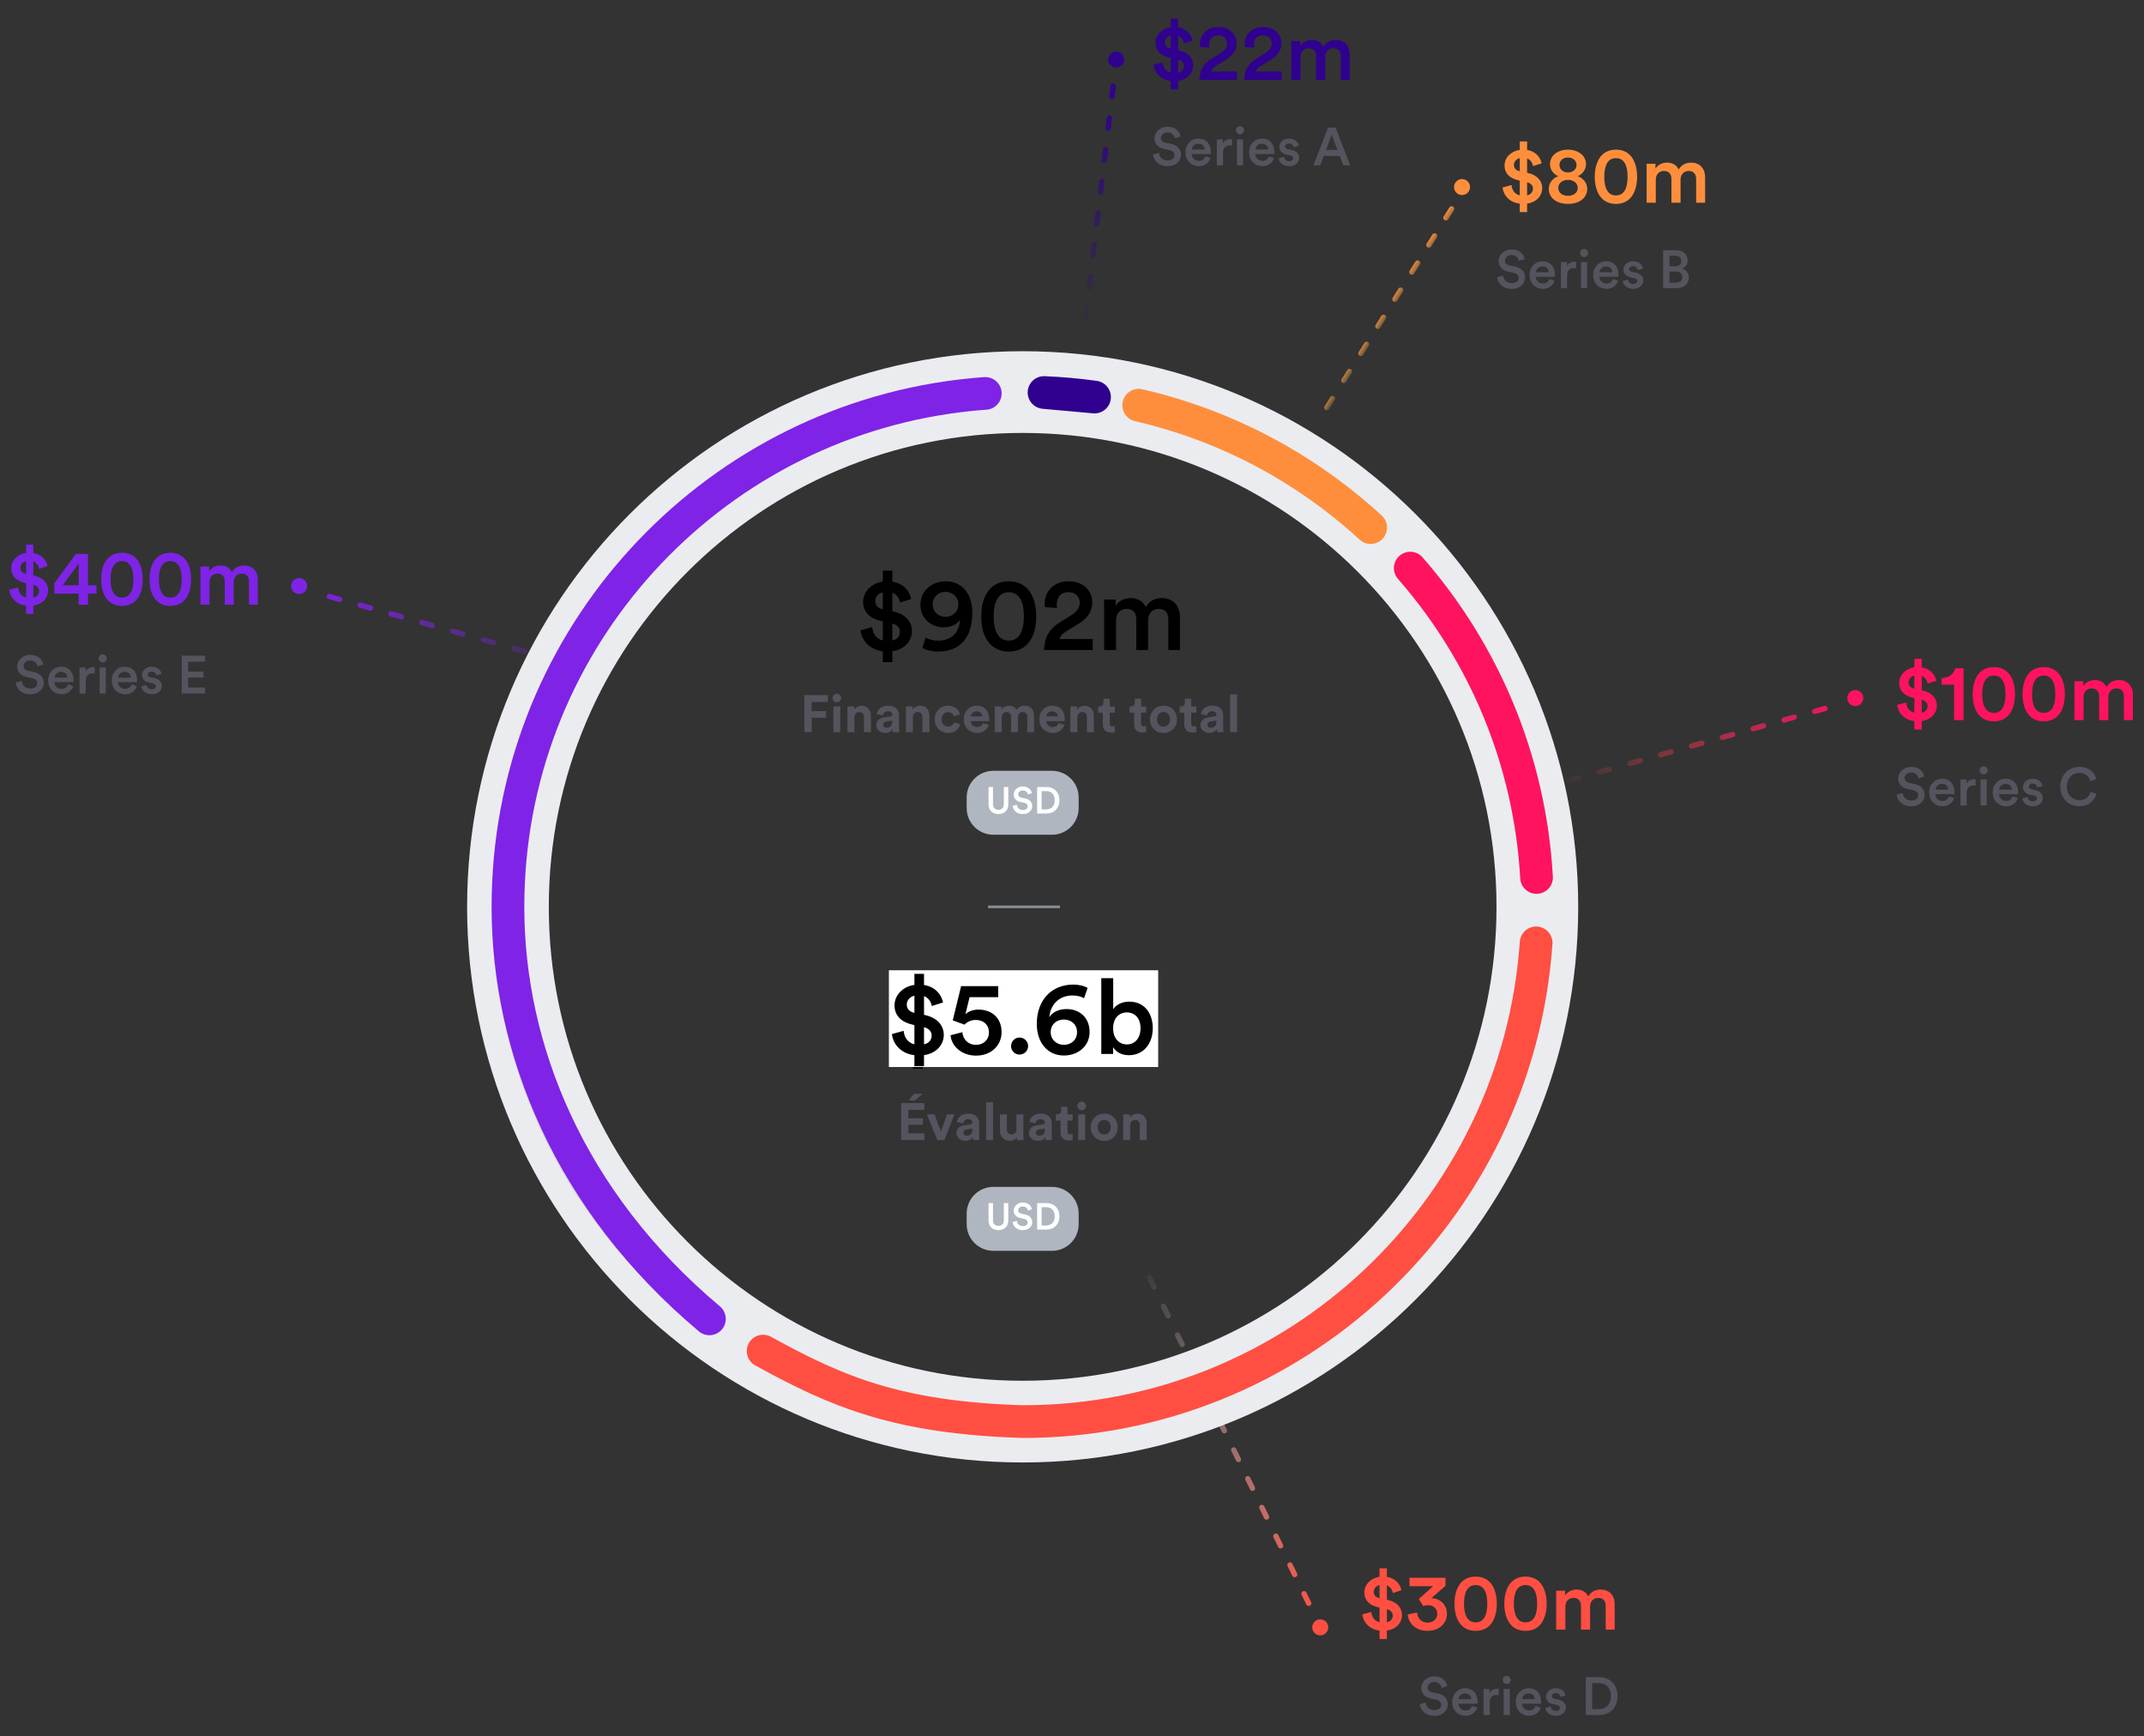 <svg width="820" height="664" viewBox="0 0 820 664" fill="none" xmlns="http://www.w3.org/2000/svg">
<rect x="0" y="0" width="820" height="664" fill="#333333" stroke="none"/>
<path d="M698.005 270.942L596.793 299.431" stroke="url(#paint0_linear_227_5153)" stroke-width="2.04" stroke-linecap="round" stroke-linejoin="round" stroke-dasharray="4.08 8.16"/>
<path d="M125.992 228.104L227.203 256.592" stroke="url(#paint1_linear_227_5153)" stroke-width="2.04" stroke-linecap="round" stroke-linejoin="round" stroke-dasharray="4.08 8.16"/>
<path d="M500.535 613.124L436.465 482.093" stroke="url(#paint2_linear_227_5153)" stroke-width="2.04" stroke-linecap="round" stroke-linejoin="round" stroke-dasharray="4.08 8.16"/>
<path d="M555.199 79.87L504.781 160.22" stroke="url(#paint3_linear_227_5153)" stroke-width="2.04" stroke-linecap="round" stroke-linejoin="round" stroke-dasharray="4.08 8.16"/>
<path d="M425.745 32.914L414.07 131.161" stroke="url(#paint4_linear_227_5153)" stroke-width="2.04" stroke-linecap="round" stroke-linejoin="round" stroke-dasharray="4.08 8.16"/>
<path d="M391.128 543.644C499.847 543.644 587.982 455.509 587.982 346.79C587.982 238.07 499.847 149.936 391.128 149.936C282.408 149.936 194.273 238.07 194.273 346.79C194.273 455.509 282.408 543.644 391.128 543.644Z" stroke="#EBECF0" stroke-width="31.247"/>
<path d="M584.062 81.098V77.855C587.826 77.335 589.845 74.703 589.845 71.949C589.845 69.226 587.979 66.931 584.337 66.135L584.062 66.074V60.597C585.592 61.178 586.173 62.586 586.326 63.504L589.631 62.464C589.203 60.444 587.673 57.934 584.062 57.354V54.079H581.247V57.323C577.881 57.782 575.433 60.291 575.433 63.32C575.433 66.319 577.453 68.216 580.696 68.95L581.247 69.073V74.703C579.197 74.213 578.248 72.5 578.095 70.756L574.668 71.704C574.943 74.336 576.994 77.365 581.247 77.885V81.098H584.062ZM579.013 63.106C579.013 61.943 579.778 60.842 581.247 60.474V65.493C579.717 65.187 579.013 64.207 579.013 63.106ZM586.296 72.133C586.296 73.295 585.592 74.397 584.062 74.703V69.685C585.592 70.113 586.296 71.031 586.296 72.133ZM599.685 65.952C597.726 65.952 596.441 64.697 596.441 63.045C596.441 61.545 597.665 60.229 599.685 60.229C601.704 60.229 602.959 61.545 602.959 63.045C602.959 64.697 601.674 65.951 599.685 65.951V65.952ZM599.685 74.886C597.298 74.886 595.982 73.479 595.982 71.857C595.982 70.235 597.298 68.797 599.685 68.797C602.102 68.797 603.418 70.235 603.418 71.857C603.418 73.479 602.102 74.886 599.685 74.886ZM599.685 77.977C604.244 77.977 607.059 75.529 607.059 72.224C607.059 69.96 605.468 68.094 603.387 67.359C605.284 66.655 606.6 64.759 606.6 62.83C606.6 59.526 603.663 57.23 599.685 57.23C595.707 57.23 592.8 59.526 592.8 62.83C592.8 64.789 594.116 66.655 596.013 67.36C593.902 68.094 592.341 69.96 592.341 72.224C592.341 75.529 595.156 77.977 599.685 77.977ZM613.583 67.604C613.583 63.32 614.868 60.474 618.05 60.474C621.202 60.474 622.487 63.289 622.487 67.604C622.487 71.918 621.202 74.734 618.05 74.734C614.899 74.734 613.583 71.918 613.583 67.604ZM609.942 67.604C609.942 72.714 611.961 77.977 618.05 77.977C624.109 77.977 626.128 72.714 626.128 67.604C626.128 62.524 624.109 57.231 618.05 57.231C611.961 57.231 609.942 62.494 609.942 67.604ZM633.29 77.518V68.675C633.29 66.778 634.483 65.37 636.38 65.37C638.4 65.37 639.257 66.716 639.257 68.43V77.518H642.745V68.675C642.745 66.839 643.969 65.37 645.835 65.37C647.824 65.37 648.712 66.686 648.712 68.43V77.518H652.139V67.848C652.139 63.901 649.568 62.188 646.876 62.188C644.948 62.188 643.204 62.861 642.041 64.819C641.245 63.075 639.532 62.188 637.574 62.188C635.891 62.188 634.024 62.983 633.167 64.513V62.616H629.771V77.518H633.29Z" fill="#FF8E3C"/>
<path d="M583.136 99.08C582.81 97.468 581.484 95.388 578.077 95.388C575.385 95.388 573.161 97.387 573.161 99.814C573.161 101.977 574.63 103.425 576.833 103.874L578.873 104.302C580.117 104.567 580.811 105.322 580.811 106.26C580.811 107.382 579.913 108.26 578.179 108.26C576.099 108.26 575.017 106.872 574.875 105.363L572.59 106.016C572.814 108.096 574.507 110.463 578.179 110.463C581.484 110.463 583.3 108.321 583.3 106.077C583.3 104.037 581.933 102.425 579.383 101.915L577.302 101.487C576.18 101.242 575.609 100.549 575.609 99.631C575.609 98.529 576.629 97.55 578.098 97.55C580.036 97.55 580.79 98.876 580.933 99.774L583.136 99.08ZM587.432 104.098C587.514 103.037 588.371 101.895 589.86 101.895C591.492 101.895 592.267 102.935 592.308 104.098H587.432ZM592.573 106.689C592.247 107.668 591.512 108.423 590.084 108.423C588.616 108.423 587.432 107.342 587.371 105.832H594.633C594.654 105.791 594.695 105.465 594.695 105.077C594.695 101.936 592.899 99.917 589.84 99.917C587.33 99.917 585.005 101.997 585.005 105.138C585.005 108.504 587.392 110.463 590.084 110.463C592.471 110.463 594.042 109.055 594.572 107.321L592.573 106.689ZM602.805 100.161C602.597 100.121 602.385 100.101 602.173 100.1C600.868 100.1 599.766 100.732 599.297 101.813V100.222H596.992V110.157H599.358V105.424C599.358 103.568 600.194 102.507 602.03 102.507C602.275 102.507 602.54 102.527 602.805 102.568V100.161ZM607.028 110.157V100.222H604.682V110.157H607.028ZM604.315 96.734C604.315 97.591 605.009 98.264 605.845 98.264C606.702 98.264 607.395 97.591 607.395 96.734C607.395 96.323 607.232 95.929 606.941 95.638C606.65 95.347 606.256 95.184 605.845 95.184C605.009 95.184 604.315 95.877 604.315 96.734ZM611.756 104.098C611.837 103.037 612.694 101.895 614.183 101.895C615.815 101.895 616.59 102.935 616.631 104.098H611.756ZM616.896 106.689C616.57 107.668 615.836 108.423 614.408 108.423C612.939 108.423 611.756 107.342 611.694 105.832H618.957C618.977 105.791 619.018 105.465 619.018 105.077C619.018 101.936 617.223 99.917 614.163 99.917C611.654 99.917 609.328 101.997 609.328 105.138C609.328 108.504 611.715 110.463 614.408 110.463C616.794 110.463 618.365 109.055 618.895 107.321L616.896 106.689ZM620.622 107.464C620.745 108.586 621.846 110.463 624.723 110.463C627.252 110.463 628.476 108.79 628.476 107.28C628.476 105.812 627.497 104.669 625.62 104.261L624.111 103.955C623.499 103.833 623.111 103.445 623.111 102.915C623.111 102.303 623.703 101.773 624.539 101.773C625.865 101.773 626.293 102.691 626.375 103.262L628.374 102.691C628.211 101.711 627.313 99.916 624.539 99.916C622.479 99.916 620.887 101.385 620.887 103.119C620.887 104.486 621.805 105.628 623.56 106.016L625.028 106.342C625.824 106.505 626.191 106.913 626.191 107.444C626.191 108.056 625.681 108.586 624.702 108.586C623.437 108.586 622.764 107.79 622.683 106.893L620.622 107.464ZM636.086 95.694V110.157H641.431C644.123 110.157 645.919 108.484 645.919 106.158C645.919 104.445 644.858 103.119 643.328 102.711C644.572 102.262 645.47 101.12 645.47 99.59C645.47 97.326 643.838 95.694 641.063 95.694H636.086ZM638.514 101.813V97.774H640.676C642.165 97.774 643.022 98.57 643.022 99.794C643.022 100.997 642.165 101.813 640.737 101.813H638.514ZM638.514 108.076V103.874H641.084C642.593 103.874 643.43 104.751 643.43 105.995C643.43 107.28 642.471 108.076 641.002 108.076H638.514Z" fill="#54545E"/>
<path d="M734.996 278.972V275.729C738.759 275.208 740.779 272.577 740.779 269.823C740.779 267.1 738.912 264.805 735.271 264.009L734.996 263.948V258.471C736.525 259.052 737.107 260.46 737.26 261.378L740.564 260.337C740.136 258.318 738.606 255.809 734.996 255.227V251.953H732.18V255.197C728.814 255.656 726.367 258.165 726.367 261.194C726.367 264.193 728.386 266.09 731.63 266.824L732.18 266.947V272.577C730.13 272.087 729.182 270.374 729.029 268.63L725.602 269.578C725.877 272.21 727.927 275.239 732.18 275.759V278.972H734.996ZM729.947 260.98C729.947 259.817 730.712 258.716 732.18 258.348V263.367C730.65 263.061 729.947 262.081 729.947 260.98ZM737.229 270.007C737.229 271.169 736.525 272.271 734.996 272.577V267.559C736.525 267.987 737.229 268.905 737.229 270.007ZM750.986 275.392V255.564H747.803C747.375 257.645 745.417 259.236 742.571 259.297V261.806H747.375V275.392H750.986ZM758.121 265.478C758.121 261.194 759.406 258.348 762.589 258.348C765.74 258.348 767.026 261.163 767.026 265.478C767.026 269.792 765.74 272.607 762.589 272.607C759.437 272.607 758.121 269.792 758.121 265.478ZM754.48 265.478C754.48 270.588 756.499 275.851 762.589 275.851C768.647 275.851 770.667 270.588 770.667 265.478C770.667 260.398 768.647 255.105 762.589 255.105C756.499 255.105 754.48 260.368 754.48 265.478ZM777.187 265.478C777.187 261.194 778.472 258.348 781.654 258.348C784.806 258.348 786.091 261.163 786.091 265.478C786.091 269.792 784.806 272.607 781.654 272.607C778.502 272.607 777.187 269.792 777.187 265.478ZM773.545 265.478C773.545 270.588 775.565 275.851 781.654 275.851C787.713 275.851 789.732 270.588 789.732 265.478C789.732 260.398 787.713 255.105 781.654 255.105C775.565 255.105 773.545 260.368 773.545 265.478ZM796.893 275.392V266.549C796.893 264.652 798.087 263.244 799.984 263.244C802.003 263.244 802.86 264.591 802.86 266.304V275.392H806.348V266.549C806.348 264.713 807.572 263.244 809.439 263.244C811.428 263.244 812.315 264.56 812.315 266.304V275.392H815.742V265.723C815.742 261.775 813.172 260.062 810.479 260.062C808.552 260.062 806.807 260.735 805.645 262.693C804.849 260.949 803.136 260.062 801.177 260.062C799.494 260.062 797.628 260.857 796.771 262.387V260.49H793.374V275.392H796.893Z" fill="#FF135F"/>
<path d="M735.953 296.954C735.626 295.342 734.3 293.262 730.894 293.262C728.201 293.262 725.977 295.261 725.977 297.688C725.977 299.851 727.446 301.299 729.649 301.748L731.689 302.176C732.934 302.441 733.627 303.196 733.627 304.134C733.627 305.256 732.73 306.134 730.996 306.134C728.915 306.134 727.834 304.746 727.691 303.237L725.406 303.89C725.631 305.97 727.324 308.337 730.996 308.337C734.3 308.337 736.116 306.195 736.116 303.951C736.116 301.911 734.749 300.299 732.199 299.789L730.119 299.361C728.997 299.116 728.425 298.423 728.425 297.505C728.425 296.403 729.445 295.424 730.914 295.424C732.852 295.424 733.607 296.75 733.75 297.647L735.953 296.954ZM740.248 301.972C740.329 300.911 741.186 299.769 742.675 299.769C744.307 299.769 745.082 300.809 745.123 301.972H740.248ZM745.388 304.563C745.062 305.542 744.328 306.297 742.9 306.297C741.431 306.297 740.248 305.216 740.187 303.706H747.449C747.469 303.665 747.51 303.339 747.51 302.951C747.51 299.81 745.715 297.79 742.655 297.79C740.146 297.79 737.82 299.871 737.82 303.012C737.82 306.378 740.207 308.337 742.9 308.337C745.286 308.337 746.857 306.929 747.388 305.195L745.388 304.563ZM755.622 298.035C755.413 297.995 755.201 297.975 754.989 297.974C753.684 297.974 752.582 298.606 752.113 299.687V298.096H749.808V308.031H752.174V303.298C752.174 301.442 753.011 300.381 754.847 300.381C755.091 300.381 755.357 300.401 755.622 300.442V298.035ZM759.843 308.031V298.096H757.498V308.031H759.843ZM757.13 294.608C757.13 295.465 757.824 296.138 758.66 296.138C759.517 296.138 760.211 295.465 760.211 294.608C760.211 294.404 760.171 294.203 760.093 294.015C760.015 293.826 759.901 293.656 759.757 293.512C759.613 293.368 759.442 293.254 759.253 293.176C759.065 293.098 758.864 293.058 758.66 293.058C757.824 293.058 757.13 293.751 757.13 294.608ZM764.572 301.972C764.654 300.911 765.51 299.769 767 299.769C768.632 299.769 769.407 300.809 769.448 301.972H764.572ZM769.713 304.563C769.386 305.542 768.652 306.297 767.224 306.297C765.755 306.297 764.572 305.216 764.511 303.706H771.773C771.793 303.665 771.834 303.339 771.834 302.951C771.834 299.81 770.039 297.79 766.979 297.79C764.47 297.79 762.145 299.871 762.145 303.012C762.145 306.378 764.531 308.337 767.224 308.337C769.611 308.337 771.181 306.929 771.712 305.195L769.713 304.563ZM773.438 305.338C773.56 306.46 774.662 308.337 777.538 308.337C780.067 308.337 781.291 306.664 781.291 305.154C781.291 303.686 780.312 302.543 778.435 302.135L776.926 301.829C776.314 301.707 775.926 301.319 775.926 300.789C775.926 300.177 776.518 299.647 777.354 299.647C778.68 299.647 779.109 300.565 779.19 301.136L781.189 300.565C781.026 299.585 780.129 297.79 777.354 297.79C775.294 297.79 773.703 299.259 773.703 300.993C773.703 302.36 774.621 303.502 776.375 303.89L777.844 304.216C778.639 304.379 779.007 304.787 779.007 305.318C779.007 305.93 778.497 306.46 777.518 306.46C776.253 306.46 775.58 305.664 775.498 304.767L773.438 305.338ZM795.286 308.337C798.979 308.337 801.182 305.991 801.835 303.543L799.591 302.809C799.101 304.44 797.714 305.991 795.286 305.991C792.818 305.991 790.493 304.196 790.493 300.809C790.493 297.301 792.879 295.567 795.266 295.567C797.694 295.567 799.04 296.974 799.468 298.729L801.773 297.953C801.121 295.424 798.938 293.262 795.266 293.262C791.512 293.262 787.983 296.097 787.983 300.809C787.983 305.522 791.39 308.337 795.286 308.337Z" fill="#54545E"/>
<path d="M530.437 626.781V623.537C534.201 623.017 536.22 620.385 536.22 617.632C536.22 614.908 534.354 612.613 530.712 611.818L530.437 611.757V606.279C531.967 606.861 532.548 608.268 532.701 609.186L536.006 608.146C535.578 606.126 534.048 603.617 530.437 603.036V599.762H527.622V603.005C524.256 603.464 521.808 605.973 521.808 609.003C521.808 612.001 523.828 613.898 527.071 614.633L527.622 614.755V620.385C525.572 619.896 524.623 618.182 524.47 616.438L521.043 617.387C521.318 620.018 523.369 623.048 527.622 623.568V626.781H530.437ZM525.388 608.788C525.388 607.626 526.153 606.524 527.622 606.157V611.175C526.092 610.869 525.388 609.89 525.388 608.788ZM532.671 617.815C532.671 618.978 531.967 620.079 530.437 620.385V615.367C531.967 615.796 532.671 616.714 532.671 617.815ZM544.316 614.204C544.622 614.051 545.234 613.868 546.182 613.868C547.865 613.868 549.701 614.847 549.701 617.142C549.701 618.947 548.355 620.508 545.937 620.508C543.734 620.508 542.082 618.947 541.99 616.652L538.41 617.387C538.655 620.691 541.378 623.66 545.968 623.66C550.68 623.66 553.404 620.569 553.404 617.173C553.404 613.348 550.435 611.206 547.467 611.145L552.853 606.432V603.372H539.083V606.585H548.11L542.633 611.481L544.316 614.204ZM559.928 613.287C559.928 609.003 561.213 606.157 564.396 606.157C567.547 606.157 568.833 608.972 568.833 613.287C568.833 617.601 567.547 620.416 564.396 620.416C561.244 620.416 559.928 617.601 559.928 613.287ZM556.287 613.287C556.287 618.397 558.307 623.66 564.396 623.66C570.454 623.66 572.474 618.397 572.474 613.287C572.474 608.207 570.454 602.913 564.396 602.913C558.307 602.913 556.287 608.176 556.287 613.287ZM578.993 613.287C578.993 609.003 580.278 606.157 583.46 606.157C586.612 606.157 587.897 608.972 587.897 613.287C587.897 617.601 586.612 620.416 583.46 620.416C580.308 620.416 578.993 617.601 578.993 613.287ZM575.351 613.287C575.351 618.397 577.371 623.66 583.46 623.66C589.519 623.66 591.538 618.397 591.538 613.287C591.538 608.207 589.519 602.913 583.46 602.913C577.371 602.913 575.351 608.176 575.351 613.287ZM598.699 623.201V614.357C598.699 612.46 599.893 611.053 601.79 611.053C603.809 611.053 604.666 612.399 604.666 614.113V623.201H608.154V614.357C608.154 612.522 609.378 611.053 611.245 611.053C613.234 611.053 614.121 612.369 614.121 614.113V623.201H617.548V613.531C617.548 609.584 614.978 607.87 612.285 607.87C610.358 607.87 608.613 608.544 607.451 610.502C606.655 608.758 604.942 607.87 602.983 607.87C601.3 607.87 599.434 608.666 598.577 610.196V608.299H595.18V623.201H598.699Z" fill="#FF4F42"/>
<path d="M553.547 644.762C553.221 643.151 551.895 641.07 548.488 641.07C545.796 641.07 543.572 643.069 543.572 645.497C543.572 647.659 545.041 649.107 547.244 649.556L549.284 649.985C550.528 650.25 551.222 651.004 551.222 651.943C551.222 653.065 550.324 653.942 548.59 653.942C546.51 653.942 545.428 652.555 545.286 651.045L543.001 651.698C543.225 653.779 544.919 656.145 548.59 656.145C551.895 656.145 553.711 654.003 553.711 651.759C553.711 649.719 552.344 648.108 549.794 647.598L547.713 647.169C546.591 646.925 546.02 646.231 546.02 645.313C546.02 644.212 547.04 643.232 548.509 643.232C550.447 643.232 551.201 644.558 551.344 645.456L553.547 644.762ZM557.842 649.781C557.924 648.72 558.781 647.577 560.27 647.577C561.902 647.577 562.677 648.618 562.718 649.781H557.842ZM562.983 652.371C562.657 653.35 561.922 654.105 560.494 654.105C559.026 654.105 557.843 653.024 557.781 651.515H565.043C565.064 651.474 565.105 651.147 565.105 650.76C565.105 647.618 563.31 645.599 560.25 645.599C557.741 645.599 555.415 647.679 555.415 650.821C555.415 654.187 557.802 656.145 560.494 656.145C562.881 656.145 564.452 654.738 564.982 653.004L562.983 652.371ZM573.216 645.843C573.008 645.803 572.796 645.783 572.584 645.782C571.279 645.782 570.177 646.415 569.708 647.496V645.905H567.403V655.839H569.769V651.106C569.769 649.25 570.605 648.189 572.441 648.189C572.686 648.189 572.951 648.21 573.216 648.251V645.843ZM577.438 655.839V645.905H575.092V655.839H577.438ZM574.725 642.416C574.725 643.273 575.419 643.946 576.255 643.946C577.112 643.946 577.805 643.273 577.805 642.416C577.805 642.005 577.642 641.611 577.351 641.32C577.06 641.029 576.666 640.866 576.255 640.866C575.419 640.866 574.725 641.56 574.725 642.416ZM582.167 649.781C582.248 648.72 583.105 647.577 584.594 647.577C586.226 647.577 587.001 648.618 587.042 649.781H582.167ZM587.307 652.371C586.981 653.35 586.247 654.105 584.819 654.105C583.35 654.105 582.167 653.024 582.106 651.515H589.368C589.388 651.474 589.429 651.147 589.429 650.76C589.429 647.618 587.634 645.599 584.574 645.599C582.065 645.599 579.739 647.679 579.739 650.821C579.739 654.187 582.126 656.145 584.819 656.145C587.205 656.145 588.776 654.738 589.306 653.004L587.307 652.371ZM591.032 653.146C591.155 654.268 592.256 656.145 595.133 656.145C597.662 656.145 598.886 654.472 598.886 652.963C598.886 651.494 597.907 650.352 596.03 649.944L594.521 649.638C593.909 649.515 593.521 649.128 593.521 648.597C593.521 647.985 594.113 647.455 594.949 647.455C596.275 647.455 596.703 648.373 596.785 648.944L598.784 648.373C598.621 647.394 597.723 645.599 594.949 645.599C592.889 645.599 591.297 647.067 591.297 648.801C591.297 650.168 592.215 651.31 593.97 651.698L595.439 652.024C596.234 652.188 596.601 652.596 596.601 653.126C596.601 653.738 596.091 654.268 595.112 654.268C593.847 654.268 593.174 653.473 593.093 652.575L591.032 653.146ZM608.944 653.595V643.62H611.535C614.044 643.62 616.104 645.252 616.104 648.638C616.104 651.984 614.023 653.595 611.514 653.595H608.944ZM611.596 655.839C615.513 655.839 618.654 653.269 618.654 648.638C618.654 643.987 615.553 641.376 611.616 641.376H606.496V655.839H611.596ZM16.558 254.114C16.232 252.502 14.906 250.422 11.499 250.422C8.806 250.422 6.583 252.421 6.583 254.848C6.583 257.011 8.052 258.459 10.255 258.908L12.295 259.336C13.539 259.601 14.233 260.356 14.233 261.295C14.233 262.417 13.335 263.294 11.601 263.294C9.521 263.294 8.439 261.907 8.296 260.397L6.012 261.05C6.236 263.131 7.929 265.497 11.602 265.497C14.906 265.497 16.722 263.355 16.722 261.111C16.722 259.071 15.355 257.46 12.805 256.95L10.724 256.521C9.602 256.276 9.031 255.583 9.031 254.665C9.031 253.563 10.051 252.584 11.52 252.584C13.458 252.584 14.212 253.91 14.355 254.808L16.558 254.114ZM20.853 259.132C20.935 258.072 21.792 256.929 23.281 256.929C24.913 256.929 25.688 257.97 25.729 259.132H20.853ZM25.993 261.723C25.668 262.702 24.933 263.457 23.505 263.457C22.037 263.457 20.853 262.376 20.792 260.866H28.054C28.074 260.825 28.116 260.499 28.116 260.111C28.116 256.97 26.32 254.95 23.26 254.95C20.751 254.95 18.426 257.031 18.426 260.173C18.426 263.539 20.813 265.497 23.506 265.497C25.892 265.497 27.463 264.089 27.993 262.355L25.993 261.723ZM36.227 255.195C36.019 255.155 35.807 255.135 35.595 255.134C34.289 255.134 33.188 255.766 32.719 256.848V255.256H30.413V265.191H32.78V260.458C32.78 258.602 33.616 257.541 35.452 257.541C35.697 257.541 35.962 257.562 36.227 257.602V255.195ZM40.45 265.191V255.256H38.104V265.191H40.45ZM37.737 251.768C37.737 252.625 38.43 253.298 39.267 253.298C40.124 253.298 40.817 252.625 40.817 251.768C40.817 251.357 40.654 250.963 40.363 250.672C40.072 250.381 39.678 250.218 39.267 250.218C38.43 250.218 37.737 250.911 37.737 251.768ZM45.177 259.132C45.259 258.072 46.116 256.929 47.605 256.929C49.237 256.929 50.012 257.97 50.053 259.132H45.178H45.177ZM50.318 261.723C49.992 262.702 49.258 263.457 47.829 263.457C46.361 263.457 45.178 262.376 45.116 260.866H52.379C52.399 260.825 52.439 260.499 52.439 260.111C52.439 256.97 50.645 254.95 47.585 254.95C45.075 254.95 42.75 257.031 42.75 260.173C42.75 263.539 45.137 265.497 47.83 265.497C50.216 265.497 51.787 264.089 52.317 262.355L50.318 261.723ZM54.044 262.498C54.167 263.62 55.268 265.497 58.144 265.497C60.674 265.497 61.898 263.824 61.898 262.315C61.898 260.846 60.918 259.703 59.042 259.295L57.532 258.99C56.92 258.867 56.532 258.48 56.532 257.949C56.532 257.337 57.124 256.807 57.961 256.807C59.287 256.807 59.715 257.725 59.797 258.296L61.796 257.725C61.633 256.746 60.736 254.95 57.961 254.95C55.901 254.95 54.309 256.419 54.309 258.153C54.309 259.52 55.227 260.662 56.982 261.05L58.45 261.376C59.246 261.539 59.613 261.947 59.613 262.478C59.613 263.09 59.103 263.62 58.124 263.62C56.859 263.62 56.186 262.825 56.104 261.927L54.044 262.498ZM78.442 265.191V262.906H71.955V259.071H77.83V256.848H71.955V253.012H78.442V250.728H69.507V265.191H78.442Z" fill="#54545E"/>
<path d="M352.904 408.682V404.357C357.922 403.663 360.615 400.155 360.615 396.483C360.615 392.852 358.126 389.792 353.271 388.731L352.904 388.649V381.346C354.944 382.122 355.719 383.998 355.923 385.222L360.33 383.835C359.758 381.142 357.718 377.797 352.904 377.022V372.656H349.151V376.981C344.663 377.593 341.399 380.938 341.399 384.977C341.399 388.976 344.092 391.505 348.416 392.484L349.151 392.648V400.155C346.417 399.502 345.152 397.217 344.948 394.892L340.379 396.156C340.746 399.665 343.48 403.704 349.151 404.398V408.682H352.904ZM346.172 384.692C346.172 383.142 347.192 381.673 349.151 381.183V387.874C347.111 387.466 346.172 386.161 346.172 384.692ZM355.882 396.728C355.882 398.278 354.944 399.747 352.904 400.155V393.464C354.944 394.035 355.882 395.259 355.882 396.728ZM363.25 396.605C363.576 400.767 367.493 404.561 373.205 404.561C379.324 404.561 383.159 400.399 383.159 395.422C383.159 389.873 379.365 386.609 374.102 386.609C372.225 386.609 370.185 387.262 369.043 388.445L370.675 381.754H381.854V377.471H367.37L364.106 390.812L368.717 392.484C369.655 391.424 371.246 390.649 373.123 390.649C375.816 390.649 378.223 392.28 378.223 395.544C378.223 398.482 375.979 400.359 373.205 400.359C370.145 400.359 368.064 398.237 367.86 395.422L363.25 396.605ZM386.857 400.848C386.855 401.283 386.939 401.713 387.105 402.115C387.27 402.517 387.514 402.882 387.821 403.189C388.128 403.496 388.493 403.74 388.895 403.905C389.297 404.071 389.727 404.155 390.162 404.153C391.997 404.153 393.507 402.684 393.507 400.848C393.503 399.962 393.149 399.114 392.523 398.487C391.896 397.861 391.048 397.507 390.162 397.503C388.326 397.503 386.857 399.012 386.857 400.848ZM396.796 396.605C397.123 400.767 401.04 404.561 406.751 404.561C412.871 404.561 416.706 400.399 416.706 395.422C416.706 389.873 412.912 386.609 407.649 386.609C405.772 386.609 403.732 387.262 402.59 388.445L404.222 381.754H415.401V377.471H400.917L397.653 390.812L402.264 392.484C403.202 391.424 404.793 390.649 406.67 390.649C409.362 390.649 411.77 392.28 411.77 395.544C411.77 398.482 409.526 400.359 406.751 400.359C403.691 400.359 401.611 398.237 401.407 395.422L396.796 396.605ZM425.871 403.908V401.256C427.013 403.174 429.175 404.398 431.991 404.398C437.784 404.398 441.333 399.869 441.333 393.872C441.333 388.037 438.11 383.509 432.154 383.509C429.094 383.509 426.809 384.937 425.912 386.487V374.37H421.26V403.908H425.871ZM436.56 393.912C436.56 397.829 434.316 400.195 431.215 400.195C428.196 400.195 425.871 397.829 425.871 393.912C425.871 389.955 428.196 387.711 431.215 387.711C434.357 387.711 436.56 389.955 436.56 393.912Z" fill="black"/>
<path d="M450.578 34.18V30.936C454.341 30.416 456.361 27.784 456.361 25.03C456.361 22.307 454.494 20.012 450.853 19.216L450.578 19.155V13.678C452.107 14.259 452.689 15.667 452.842 16.585L456.147 15.545C455.718 13.525 454.188 11.015 450.578 10.435V7.16H447.762V10.404C444.397 10.863 441.949 13.372 441.949 16.401C441.949 19.4 443.968 21.297 447.212 22.031L447.762 22.154V27.784C445.712 27.294 444.764 25.581 444.611 23.837L441.184 24.785C441.459 27.417 443.509 30.446 447.762 30.966V34.179L450.578 34.18ZM445.529 16.187C445.529 15.024 446.294 13.923 447.762 13.555V18.574C446.232 18.268 445.529 17.288 445.529 16.187ZM452.811 25.214C452.811 26.376 452.107 27.478 450.578 27.784V22.766C452.107 23.194 452.811 24.112 452.811 25.214ZM462.559 18.206C462.528 17.87 462.467 17.503 462.467 17.196C462.467 15.146 463.599 13.525 465.925 13.525C468.159 13.525 469.26 14.993 469.26 16.615C469.26 18.053 468.495 19.247 466.721 20.348L463.446 22.398C459.989 24.54 458.795 27.203 458.734 30.599H473.085V27.355H463.263C463.538 26.376 464.334 25.673 465.282 25.091L469.138 22.704C471.525 21.236 472.963 19.124 472.963 16.554C472.963 13.158 470.362 10.312 465.986 10.312C461.488 10.312 458.918 13.402 458.918 16.83C458.918 17.227 458.979 17.686 459.01 17.962L462.559 18.206ZM479.681 18.206C479.651 17.87 479.59 17.503 479.59 17.196C479.59 15.146 480.722 13.525 483.047 13.525C485.281 13.525 486.383 14.993 486.383 16.615C486.383 18.053 485.618 19.247 483.843 20.348L480.569 22.398C477.111 24.54 475.918 27.203 475.856 30.599H490.207V27.355H480.385C480.66 26.376 481.456 25.673 482.405 25.091L486.26 22.704C488.647 21.236 490.085 19.124 490.085 16.554C490.085 13.158 487.484 10.312 483.108 10.312C478.61 10.312 476.04 13.402 476.04 16.83C476.04 17.227 476.101 17.686 476.132 17.962L479.681 18.206ZM497.385 30.6V21.757C497.385 19.86 498.578 18.452 500.475 18.452C502.495 18.452 503.352 19.799 503.352 21.512V30.6H506.84V21.757C506.84 19.921 508.064 18.452 509.931 18.452C511.919 18.452 512.807 19.768 512.807 21.512V30.6H516.234V20.93C516.234 16.984 513.664 15.27 510.971 15.27C509.043 15.27 507.299 15.943 506.136 17.901C505.341 16.157 503.627 15.27 501.669 15.27C499.986 15.27 498.119 16.065 497.263 17.595V15.698H493.866V30.6H497.385Z" fill="#30008F"/>
<path d="M451.535 52.16C451.208 50.55 449.882 48.469 446.476 48.469C443.783 48.469 441.559 50.468 441.559 52.895C441.559 55.058 443.028 56.506 445.231 56.955L447.271 57.383C448.516 57.648 449.209 58.403 449.209 59.342C449.209 60.464 448.312 61.341 446.578 61.341C444.497 61.341 443.416 59.953 443.273 58.444L440.988 59.097C441.213 61.177 442.906 63.544 446.578 63.544C449.882 63.544 451.698 61.402 451.698 59.158C451.698 57.118 450.331 55.506 447.781 54.996L445.701 54.568C444.579 54.323 444.007 53.63 444.007 52.712C444.007 51.61 445.027 50.631 446.496 50.631C448.434 50.631 449.189 51.957 449.332 52.855L451.535 52.16ZM455.83 57.18C455.911 56.118 456.768 54.976 458.257 54.976C459.889 54.976 460.665 56.016 460.705 57.179L455.83 57.18ZM460.971 59.77C460.644 60.75 459.91 61.504 458.482 61.504C457.013 61.504 455.83 60.423 455.769 58.914H463.031C463.051 58.872 463.092 58.546 463.092 58.158C463.092 55.017 461.297 52.998 458.237 52.998C455.728 52.998 453.402 55.078 453.402 58.22C453.402 61.585 455.789 63.544 458.482 63.544C460.869 63.544 462.439 62.136 462.97 60.402L460.971 59.77ZM471.204 53.242C470.995 53.202 470.783 53.181 470.571 53.181C469.266 53.181 468.164 53.813 467.695 54.894V53.304H465.39V63.238H467.756V58.505C467.756 56.649 468.593 55.588 470.429 55.588C470.673 55.588 470.939 55.608 471.204 55.649V53.242ZM475.426 63.238V53.303H473.08V63.238H475.426ZM472.712 49.815C472.712 50.672 473.406 51.345 474.242 51.345C475.099 51.345 475.793 50.672 475.793 49.815C475.793 49.611 475.753 49.41 475.675 49.222C475.597 49.033 475.483 48.863 475.339 48.719C475.195 48.575 475.024 48.461 474.836 48.383C474.647 48.305 474.446 48.265 474.242 48.265C473.406 48.265 472.712 48.958 472.712 49.815ZM480.154 57.179C480.236 56.119 481.092 54.976 482.582 54.976C484.214 54.976 484.989 56.016 485.03 57.179H480.154ZM485.295 59.769C484.968 60.749 484.234 61.504 482.806 61.504C481.337 61.504 480.154 60.423 480.093 58.914H487.355C487.375 58.872 487.416 58.546 487.416 58.158C487.416 55.017 485.621 52.998 482.561 52.998C480.052 52.998 477.727 55.078 477.727 58.22C477.727 61.585 480.113 63.544 482.806 63.544C485.193 63.544 486.764 62.136 487.294 60.402L485.295 59.769ZM489.021 60.545C489.143 61.667 490.245 63.544 493.121 63.544C495.65 63.544 496.874 61.871 496.874 60.362C496.874 58.892 495.895 57.75 494.019 57.342L492.509 57.036C491.897 56.914 491.509 56.526 491.509 55.996C491.509 55.384 492.101 54.854 492.937 54.854C494.263 54.854 494.692 55.772 494.773 56.343L496.772 55.772C496.609 54.792 495.712 52.997 492.937 52.997C490.877 52.997 489.286 54.467 489.286 56.2C489.286 57.567 490.204 58.71 491.958 59.097L493.427 59.423C494.223 59.586 494.59 59.994 494.59 60.525C494.59 61.137 494.08 61.667 493.101 61.667C491.836 61.667 491.163 60.871 491.081 59.974L489.021 60.545ZM513.76 63.238H516.432L510.802 48.775H507.967L502.336 63.238H504.927L506.273 59.607H512.393L513.76 63.238ZM509.333 51.427L511.536 57.342H507.13L509.333 51.427Z" fill="#54545E"/>
<path d="M557.556 74.13C557.898 74.342 558.278 74.484 558.674 74.549C559.071 74.614 559.476 74.6 559.868 74.508C560.259 74.417 560.628 74.249 560.954 74.014C561.281 73.78 561.558 73.483 561.769 73.141C561.981 72.8 562.124 72.42 562.189 72.023C562.254 71.627 562.24 71.221 562.148 70.83C562.056 70.439 561.888 70.069 561.654 69.743C561.419 69.417 561.123 69.14 560.781 68.928C560.091 68.5 559.26 68.364 558.47 68.55C557.679 68.735 556.995 69.227 556.568 69.916C556.14 70.606 556.004 71.438 556.189 72.228C556.374 73.018 556.866 73.702 557.556 74.13Z" fill="#FF8E3C"/>
<path d="M427.244 19.738C426.845 19.693 426.44 19.727 426.054 19.837C425.668 19.948 425.307 20.134 424.993 20.385C424.678 20.635 424.416 20.945 424.222 21.297C424.027 21.648 423.903 22.035 423.858 22.434C423.813 22.833 423.846 23.238 423.957 23.624C424.068 24.01 424.254 24.371 424.505 24.685C424.755 25 425.065 25.262 425.417 25.456C425.768 25.651 426.155 25.775 426.554 25.82C427.361 25.912 428.17 25.679 428.805 25.173C429.44 24.668 429.849 23.93 429.94 23.124C430.032 22.317 429.799 21.508 429.293 20.873C428.788 20.238 428.051 19.829 427.244 19.738Z" fill="#30008F"/>
<path d="M506.322 625.058C505.96 625.241 505.564 625.35 505.16 625.379C504.755 625.407 504.348 625.355 503.963 625.225C503.579 625.095 503.224 624.89 502.92 624.621C502.615 624.353 502.367 624.027 502.19 623.661C502.013 623.296 501.91 622.899 501.888 622.494C501.866 622.089 501.924 621.683 502.06 621.301C502.196 620.918 502.407 620.567 502.68 620.266C502.954 619.966 503.284 619.723 503.652 619.552C504.38 619.213 505.212 619.174 505.969 619.443C506.726 619.712 507.346 620.268 507.697 620.991C508.047 621.714 508.099 622.545 507.842 623.306C507.585 624.067 507.039 624.696 506.322 625.058Z" fill="#FF4F42"/>
<path d="M706.637 267.778C706.857 268.559 707.378 269.221 708.086 269.618C708.794 270.015 709.631 270.115 710.412 269.895C711.193 269.675 711.855 269.154 712.252 268.446C712.649 267.738 712.749 266.901 712.529 266.12C712.42 265.733 712.236 265.371 711.987 265.056C711.739 264.74 711.43 264.476 711.08 264.28C710.729 264.083 710.344 263.957 709.945 263.91C709.545 263.863 709.141 263.894 708.754 264.003C708.367 264.112 708.005 264.296 707.69 264.544C707.374 264.793 707.11 265.102 706.914 265.452C706.717 265.803 706.591 266.188 706.544 266.588C706.497 266.987 706.528 267.391 706.637 267.778Z" fill="#FF135F"/>
<path d="M117.359 224.94C117.25 225.327 117.066 225.689 116.817 226.004C116.568 226.32 116.26 226.584 115.909 226.78C115.559 226.977 115.173 227.102 114.774 227.149C114.374 227.197 113.97 227.165 113.583 227.056C113.196 226.947 112.834 226.763 112.519 226.514C112.203 226.265 111.939 225.957 111.743 225.606C111.546 225.256 111.421 224.87 111.374 224.471C111.326 224.071 111.358 223.667 111.467 223.28C111.687 222.499 112.209 221.837 112.917 221.44C113.625 221.043 114.462 220.944 115.243 221.164C116.024 221.384 116.686 221.906 117.083 222.614C117.48 223.322 117.579 224.159 117.359 224.94Z" fill="#7F23E7"/>
<path d="M402.35 453.887H379.911C374.277 453.887 369.711 458.453 369.711 464.086V468.134C369.711 473.767 374.277 478.333 379.911 478.333H402.35C407.983 478.333 412.55 473.767 412.55 468.134V464.086C412.55 458.453 407.983 453.887 402.35 453.887Z" fill="#B0B6BF"/>
<path d="M381.852 470.421C383.98 470.421 385.636 469.121 385.636 466.679V460.082H383.922V466.58C383.922 468.008 383.151 468.793 381.852 468.793C380.567 468.793 379.781 468.008 379.781 466.58V460.082H378.082V466.679C378.082 469.121 379.738 470.421 381.852 470.421ZM394.68 462.453C394.452 461.325 393.523 459.868 391.139 459.868C389.254 459.868 387.697 461.268 387.697 462.967C387.697 464.48 388.725 465.494 390.268 465.808L391.696 466.108C392.567 466.294 393.052 466.822 393.052 467.479C393.052 468.265 392.424 468.879 391.21 468.879C389.754 468.879 388.997 467.908 388.897 466.851L387.297 467.308C387.455 468.764 388.64 470.421 391.21 470.421C393.523 470.421 394.794 468.921 394.794 467.351C394.794 465.923 393.838 464.795 392.053 464.438L390.596 464.138C389.811 463.966 389.411 463.481 389.411 462.838C389.411 462.067 390.125 461.382 391.153 461.382C392.51 461.382 393.038 462.31 393.138 462.938L394.68 462.453ZM398.386 468.636V461.653H400.199C401.955 461.653 403.398 462.795 403.398 465.166C403.398 467.508 401.941 468.636 400.185 468.636H398.386ZM400.242 470.207C402.984 470.207 405.183 468.407 405.183 465.166C405.183 461.91 403.012 460.082 400.256 460.082H396.672V470.207H400.242Z" fill="white"/>
<path d="M402.35 294.771H379.911C374.277 294.771 369.711 299.338 369.711 304.971V309.018C369.711 314.652 374.277 319.218 379.911 319.218H402.35C407.983 319.218 412.55 314.652 412.55 309.018V304.971C412.55 299.338 407.983 294.771 402.35 294.771Z" fill="#B0B6BF"/>
<path d="M381.852 311.305C383.98 311.305 385.636 310.005 385.636 307.563V300.966H383.922V307.463C383.922 308.891 383.151 309.677 381.852 309.677C380.567 309.677 379.781 308.891 379.781 307.463V300.966H378.082V307.563C378.082 310.005 379.738 311.305 381.852 311.305ZM394.68 303.337C394.452 302.208 393.523 300.752 391.139 300.752C389.254 300.752 387.697 302.151 387.697 303.851C387.697 305.364 388.725 306.378 390.268 306.692L391.696 306.992C392.567 307.178 393.052 307.706 393.052 308.363C393.052 309.148 392.424 309.762 391.21 309.762C389.754 309.762 388.997 308.791 388.897 307.735L387.297 308.192C387.455 309.648 388.64 311.305 391.21 311.305C393.523 311.305 394.794 309.805 394.794 308.234C394.794 306.806 393.838 305.678 392.053 305.321L390.596 305.022C389.811 304.85 389.411 304.365 389.411 303.722C389.411 302.951 390.125 302.266 391.153 302.266C392.51 302.266 393.038 303.194 393.138 303.822L394.68 303.337ZM398.386 309.52V302.537H400.199C401.955 302.537 403.398 303.679 403.398 306.05C403.398 308.392 401.941 309.52 400.185 309.52H398.386ZM400.242 311.09C402.984 311.09 405.183 309.291 405.183 306.05C405.183 302.794 403.012 300.966 400.256 300.966H396.672V311.09H400.242Z" fill="white"/>
<path d="M377.871 346.789H405.41" stroke="#868E98" stroke-width="1.02"/>
<path d="M524.473 207.928C522.835 208.011 521.23 207.447 520.005 206.357C496.155 184.458 466.72 168.56 434.091 161.044C432.497 160.652 431.121 159.649 430.261 158.251C429.401 156.853 429.126 155.173 429.495 153.574C429.864 151.975 430.847 150.586 432.232 149.706C433.616 148.825 435.292 148.524 436.896 148.868C471.687 156.883 503.055 173.83 528.457 197.154C529.344 197.996 529.965 199.079 530.242 200.27C530.519 201.461 530.441 202.707 530.017 203.854C529.593 205.001 528.841 205.999 527.856 206.723C526.871 207.447 525.694 207.866 524.473 207.928ZM542.128 211.654C542.863 212.018 543.52 212.523 544.06 213.141C572.921 246.14 591.282 288.579 593.902 335.219C593.971 336.859 593.391 338.461 592.289 339.677C591.187 340.894 589.65 341.627 588.011 341.719C586.371 341.812 584.762 341.255 583.53 340.17C582.298 339.085 581.543 337.559 581.427 335.921C578.968 292.159 561.749 252.346 534.655 221.366C533.842 220.436 533.323 219.286 533.163 218.061C533.003 216.835 533.21 215.59 533.758 214.483C534.307 213.376 535.171 212.457 536.242 211.841C537.313 211.224 538.542 210.939 539.775 211.02C540.593 211.075 541.393 211.29 542.128 211.654ZM592.217 356.457C592.756 357.076 593.167 357.794 593.428 358.572C593.689 359.35 593.795 360.172 593.738 360.99C586.444 466.537 498.521 549.891 391.125 549.891V537.397C491.909 537.397 574.429 459.171 581.273 360.129C581.358 358.896 581.807 357.717 582.563 356.74C583.319 355.762 584.347 355.031 585.519 354.638C586.69 354.245 587.951 354.208 589.144 354.532C590.336 354.855 591.405 355.525 592.217 356.457ZM241.087 481.025C239.435 480.897 237.901 480.119 236.823 478.861C206.404 443.353 188.023 397.21 188.023 346.79C188.023 297.852 205.339 252.94 234.174 217.876C234.96 216.928 236.01 216.233 237.19 215.88C238.37 215.526 239.628 215.53 240.807 215.891C241.985 216.251 243.03 216.952 243.81 217.905C244.591 218.858 245.072 220.021 245.193 221.247C245.358 222.889 244.866 224.53 243.825 225.811C216.762 258.724 200.518 300.851 200.518 346.79C200.518 394.118 217.76 437.403 246.312 470.731C247.116 471.669 247.623 472.825 247.77 474.052C247.917 475.279 247.697 476.522 247.138 477.623C246.579 478.725 245.706 479.636 244.628 480.242C243.551 480.847 242.319 481.12 241.087 481.025Z" fill="#D9D9D9"/>
<path d="M524.233 201.756C499.607 179.144 469.206 162.721 435.496 154.956" stroke="#FF8E3C" stroke-width="12.495" stroke-linecap="round"/>
<path d="M539.363 217.254C567.341 249.243 585.13 290.369 587.67 335.57" stroke="#FF135F" stroke-width="12.495" stroke-linecap="round"/>
<path d="M587.511 360.56C580.442 462.854 495.222 543.644 391.131 543.644C343.153 542.116 320.172 532.267 291.855 516.673" stroke="#FF4F42" stroke-width="12.495" stroke-linecap="round"/>
<path d="M271.332 504.361C217.572 459.219 194.273 400.905 194.273 346.789C194.273 247.77 267.384 165.825 362.568 151.992C367.308 151.303 372.071 150.787 376.848 150.445" stroke="#7F23E7" stroke-width="12.495" stroke-linecap="round"/>
<path d="M395.111 145.458C396.322 144.368 397.912 143.794 399.54 143.86C406.229 144.131 412.901 144.732 419.531 145.66C421.138 145.895 422.589 146.746 423.579 148.033C424.569 149.32 425.018 150.942 424.832 152.555C424.647 154.168 423.841 155.646 422.586 156.675C421.33 157.704 419.723 158.204 418.105 158.069L408.415 157.196L398.725 156.324C397.515 156.214 396.363 155.753 395.41 154.998C394.458 154.243 393.746 153.227 393.362 152.074C392.979 150.92 392.94 149.68 393.251 148.505C393.561 147.33 394.208 146.271 395.111 145.458Z" fill="#30008F"/>
<path d="M341.296 253.218V249.014C346.174 248.34 348.792 244.929 348.792 241.36C348.792 237.83 346.373 234.856 341.653 233.825L341.296 233.746V226.647C343.279 227.4 344.033 229.224 344.231 230.414L348.514 229.066C347.959 226.448 345.976 223.196 341.296 222.443V218.199H337.648V222.403C333.285 222.998 330.112 226.25 330.112 230.176C330.112 234.063 332.73 236.522 336.934 237.474L337.648 237.632V244.929C334.99 244.295 333.761 242.074 333.563 239.813L329.121 241.043C329.478 244.454 332.135 248.38 337.648 249.054V253.218H341.296ZM334.752 229.899C334.752 228.392 335.744 226.964 337.648 226.488V232.992C335.665 232.595 334.752 231.326 334.752 229.899ZM344.191 241.598C344.191 243.105 343.279 244.533 341.296 244.929V238.425C343.279 238.981 344.191 240.17 344.191 241.598ZM352.753 247.706C354.062 248.578 356.6 249.173 358.702 249.173C367.427 249.173 371.869 243.621 371.869 234.301C371.869 226.091 367.07 222.284 361.716 222.284C356.323 222.284 352.04 225.933 352.04 231.247C352.04 236.72 356.283 239.893 360.923 239.893C363.977 239.893 366.238 238.584 367.189 236.918C366.951 241.757 364.056 245.009 358.663 245.009C356.957 245.009 355.054 244.454 354.062 243.819L352.753 247.706ZM366.555 231.088C366.555 234.023 364.215 235.887 361.637 235.887C358.98 235.887 356.719 234.102 356.719 231.088C356.719 228.193 359.02 226.329 361.637 226.329C364.215 226.329 366.555 228.233 366.555 231.088ZM380.043 235.729C380.043 232.476 380.598 229.978 381.867 228.392C382.74 227.241 383.969 226.488 385.833 226.488C387.697 226.488 388.887 227.241 389.799 228.392C391.029 229.978 391.584 232.476 391.584 235.729C391.584 238.981 391.029 241.479 389.799 243.065C388.887 244.216 387.697 244.969 385.833 244.969C383.969 244.969 382.74 244.216 381.867 243.065C380.638 241.479 380.043 238.981 380.043 235.729ZM375.324 235.729C375.324 239.139 375.879 242.352 377.624 244.969C379.289 247.468 381.986 249.173 385.833 249.173C389.68 249.173 392.337 247.468 394.003 244.969C395.748 242.352 396.303 239.139 396.303 235.729C396.303 232.318 395.748 229.105 394.003 226.488C392.337 223.989 389.68 222.284 385.833 222.284C381.986 222.284 379.289 223.989 377.624 226.488C375.879 229.105 375.324 232.318 375.324 235.729ZM404.282 232.516C404.243 232.08 404.163 231.604 404.163 231.207C404.163 228.55 405.631 226.448 408.645 226.448C411.54 226.448 412.968 228.352 412.968 230.454C412.968 232.318 411.976 233.865 409.676 235.292L405.432 237.949C400.951 240.726 399.404 244.176 399.325 248.578H417.925V244.374H405.194C405.551 243.105 406.582 242.193 407.812 241.439L412.809 238.346C415.902 236.442 417.766 233.706 417.766 230.375C417.766 225.972 414.395 222.284 408.724 222.284C402.894 222.284 399.563 226.29 399.563 230.731C399.563 231.247 399.642 231.842 399.682 232.199L404.282 232.516ZM426.853 248.578V237.117C426.853 234.658 428.399 232.833 430.858 232.833C433.476 232.833 434.586 234.578 434.586 236.799V248.578H439.107V237.117C439.107 234.737 440.694 232.833 443.113 232.833C445.691 232.833 446.841 234.539 446.841 236.799V248.578H451.283V236.046C451.283 230.93 447.951 228.709 444.461 228.709C441.963 228.709 439.702 229.581 438.195 232.12C437.164 229.859 434.943 228.709 432.405 228.709C430.224 228.709 427.805 229.74 426.694 231.723V229.264H422.292V248.578H426.853Z" fill="black"/>
<path d="M12.74 234.777V231.598C16.43 231.088 18.41 228.508 18.41 225.808C18.41 223.138 16.58 220.889 13.01 220.109L12.74 220.049V214.679C14.24 215.249 14.81 216.629 14.96 217.529L18.2 216.509C17.78 214.529 16.28 212.07 12.74 211.5V208.29H9.98V211.47C6.68 211.92 4.28 214.379 4.28 217.349C4.28 220.289 6.26 222.149 9.44 222.868L9.98 222.988V228.508C7.97 228.028 7.04 226.348 6.89 224.638L3.53 225.568C3.8 228.148 5.81 231.118 9.98 231.628V234.777H12.74ZM7.79 217.139C7.79 215.999 8.54 214.919 9.98 214.559V219.479C8.48 219.179 7.79 218.219 7.79 217.139ZM14.93 225.988C14.93 227.128 14.24 228.208 12.74 228.508V223.588C14.24 224.008 14.93 224.908 14.93 225.988ZM20.746 227.008H30.105V231.268H33.645V227.008H36.914V223.828H33.644V211.83H29.024L20.746 223.108V227.008ZM30.105 223.828H23.985L30.105 215.459V223.828ZM42.281 221.549C42.281 219.089 42.701 217.199 43.661 215.999C44.321 215.129 45.251 214.559 46.661 214.559C48.071 214.559 48.971 215.129 49.66 215.999C50.59 217.199 51.01 219.089 51.01 221.549C51.01 224.008 50.59 225.898 49.66 227.098C48.97 227.968 48.07 228.538 46.66 228.538C45.25 228.538 44.32 227.968 43.66 227.098C42.73 225.898 42.281 224.008 42.281 221.549ZM38.711 221.549C38.711 224.128 39.131 226.558 40.451 228.538C41.711 230.428 43.751 231.718 46.661 231.718C49.57 231.718 51.58 230.428 52.84 228.538C54.16 226.558 54.58 224.128 54.58 221.549C54.58 218.969 54.16 216.539 52.84 214.559C51.58 212.67 49.57 211.38 46.66 211.38C43.75 211.38 41.71 212.67 40.451 214.559C39.131 216.539 38.711 218.969 38.711 221.549ZM60.765 221.549C60.765 219.089 61.185 217.199 62.145 215.999C62.805 215.129 63.735 214.559 65.145 214.559C66.555 214.559 67.455 215.129 68.145 215.999C69.075 217.199 69.495 219.089 69.495 221.549C69.495 224.008 69.075 225.898 68.145 227.098C67.455 227.968 66.555 228.538 65.145 228.538C63.735 228.538 62.805 227.968 62.145 227.098C61.215 225.898 60.765 224.008 60.765 221.549ZM57.195 221.549C57.195 224.128 57.615 226.558 58.935 228.538C60.195 230.428 62.235 231.718 65.145 231.718C68.055 231.718 70.065 230.428 71.324 228.538C72.644 226.558 73.064 224.128 73.064 221.549C73.064 218.969 72.644 216.539 71.324 214.559C70.064 212.67 68.054 211.38 65.144 211.38C62.235 211.38 60.195 212.67 58.935 214.559C57.615 216.539 57.195 218.969 57.195 221.549ZM80.117 231.268V222.599C80.117 220.739 81.287 219.359 83.147 219.359C85.127 219.359 85.967 220.679 85.967 222.359V231.268H89.387V222.599C89.387 220.799 90.587 219.359 92.416 219.359C94.366 219.359 95.236 220.649 95.236 222.359V231.268H98.596V221.789C98.596 217.919 96.076 216.239 93.436 216.239C91.546 216.239 89.836 216.899 88.696 218.819C87.916 217.109 86.236 216.239 84.316 216.239C82.667 216.239 80.837 217.019 79.997 218.519V216.659H76.667V231.268H80.117Z" fill="#7F23E7"/>
<rect width="103" height="37" transform="translate(339.965 371.043)" fill="white"/>
<path d="M353.405 407.723H349.725V403.523C344.165 402.843 341.485 398.883 341.125 395.443L345.605 394.203C345.805 396.483 347.045 398.723 349.725 399.363V392.003L349.005 391.843C344.765 390.883 342.125 388.403 342.125 384.483C342.125 380.523 345.325 377.243 349.725 376.643V372.403H353.405V376.683C358.125 377.443 360.125 380.723 360.685 383.363L356.365 384.723C356.165 383.523 355.405 381.683 353.405 380.923V388.083L353.765 388.163C358.525 389.203 360.965 392.203 360.965 395.763C360.965 399.363 358.325 402.803 353.405 403.483V407.723ZM346.805 384.203C346.805 385.643 347.725 386.923 349.725 387.323V380.763C347.805 381.243 346.805 382.683 346.805 384.203ZM356.325 396.003C356.325 394.563 355.405 393.363 353.405 392.803V399.363C355.405 398.963 356.325 397.523 356.325 396.003ZM363.548 395.883L368.068 394.723C368.268 397.483 370.308 399.563 373.308 399.563C376.028 399.563 378.228 397.723 378.228 394.843C378.228 391.643 375.868 390.043 373.228 390.043C371.388 390.043 369.828 390.803 368.908 391.843L364.388 390.203L367.588 377.123H381.788V381.323H370.828L369.228 387.883C370.348 386.723 372.348 386.083 374.188 386.083C379.348 386.083 383.068 389.283 383.068 394.723C383.068 399.603 379.308 403.683 373.308 403.683C367.708 403.683 363.868 399.963 363.548 395.883ZM386.693 400.043C386.693 398.243 388.133 396.763 389.933 396.763C391.733 396.763 393.213 398.243 393.213 400.043C393.213 401.843 391.733 403.283 389.933 403.283C388.133 403.283 386.693 401.843 386.693 400.043ZM415.971 377.803L414.611 381.723C413.651 381.203 412.291 380.683 410.171 380.683C405.291 380.683 401.771 383.923 401.331 388.963C402.691 386.883 405.171 385.883 407.931 385.883C413.091 385.883 416.731 389.323 416.731 394.643C416.731 400.043 412.331 403.643 406.891 403.643C400.291 403.643 396.531 398.243 396.531 391.603C396.531 382.203 402.411 376.523 410.451 376.523C412.851 376.523 414.851 377.083 415.971 377.803ZM401.851 394.723C401.851 397.683 404.251 399.563 406.891 399.563C409.611 399.563 411.931 397.723 411.931 394.723C411.931 391.683 409.611 389.883 406.891 389.883C404.171 389.883 401.851 391.683 401.851 394.723ZM425.725 403.043H421.205V374.083H425.765V385.963C426.645 384.443 428.885 383.043 431.885 383.043C437.725 383.043 440.885 387.483 440.885 393.203C440.885 399.083 437.405 403.523 431.725 403.523C428.965 403.523 426.845 402.323 425.725 400.443V403.043ZM436.205 393.243C436.205 389.363 434.045 387.163 430.965 387.163C428.005 387.163 425.725 389.363 425.725 393.243C425.725 397.083 428.005 399.403 430.965 399.403C434.005 399.403 436.205 397.083 436.205 393.243Z" fill="black"/>
<path d="M310.44 280H307.66V265.82H316.62V268.44H310.42V271.94H315.94V274.48H310.44V280ZM321.407 280H318.747V270.16H321.407V280ZM318.427 266.94C318.427 266.02 319.167 265.28 320.067 265.28C320.987 265.28 321.707 266.02 321.707 266.94C321.707 267.82 320.987 268.56 320.067 268.56C319.167 268.56 318.427 267.82 318.427 266.94ZM326.778 274.34V280H324.118V270.16H326.698V271.38C327.298 270.36 328.478 269.9 329.538 269.9C331.978 269.9 333.098 271.64 333.098 273.8V280H330.438V274.26C330.438 273.16 329.898 272.3 328.618 272.3C327.458 272.3 326.778 273.2 326.778 274.34ZM335.139 277.32C335.139 275.56 336.439 274.58 338.079 274.34L340.499 273.98C341.059 273.9 341.239 273.62 341.239 273.28C341.239 272.58 340.699 272 339.579 272C338.419 272 337.779 272.74 337.699 273.6L335.339 273.1C335.499 271.56 336.919 269.86 339.559 269.86C342.679 269.86 343.839 271.62 343.839 273.6V278.44C343.839 278.96 343.899 279.66 343.959 280H341.519C341.459 279.74 341.419 279.2 341.419 278.82C340.919 279.6 339.979 280.28 338.519 280.28C336.419 280.28 335.139 278.86 335.139 277.32ZM339.079 278.3C340.199 278.3 341.239 277.76 341.239 276.02V275.58L339.019 275.92C338.339 276.02 337.799 276.4 337.799 277.16C337.799 277.74 338.219 278.3 339.079 278.3ZM349.141 274.34V280H346.481V270.16H349.061V271.38C349.661 270.36 350.841 269.9 351.901 269.9C354.341 269.9 355.461 271.64 355.461 273.8V280H352.801V274.26C352.801 273.16 352.261 272.3 350.981 272.3C349.821 272.3 349.141 273.2 349.141 274.34ZM362.643 272.32C361.283 272.32 360.143 273.3 360.143 275.08C360.143 276.86 361.303 277.86 362.663 277.86C364.023 277.86 364.703 276.96 364.923 276.2L367.263 276.98C366.823 278.62 365.283 280.3 362.663 280.3C359.763 280.3 357.483 278.1 357.483 275.08C357.483 272.04 359.723 269.86 362.583 269.86C365.263 269.86 366.783 271.52 367.203 273.18L364.823 273.98C364.583 273.16 363.963 272.32 362.643 272.32ZM371.296 273.96H375.696C375.656 272.98 375.016 272.02 373.496 272.02C372.116 272.02 371.356 273.06 371.296 273.96ZM375.956 276.52L378.176 277.18C377.676 278.88 376.116 280.3 373.696 280.3C370.996 280.3 368.616 278.36 368.616 275.04C368.616 271.9 370.936 269.86 373.456 269.86C376.496 269.86 378.316 271.8 378.316 274.96C378.316 275.34 378.276 275.74 378.276 275.78H371.236C371.296 277.08 372.396 278.02 373.716 278.02C374.956 278.02 375.636 277.4 375.956 276.52ZM383.125 280H380.465V270.16H383.005V271.36C383.545 270.4 384.805 269.88 385.885 269.88C387.225 269.88 388.305 270.46 388.805 271.52C389.585 270.32 390.625 269.88 391.925 269.88C393.745 269.88 395.485 270.98 395.485 273.62V280H392.905V274.16C392.905 273.1 392.385 272.3 391.165 272.3C390.025 272.3 389.345 273.18 389.345 274.24V280H386.705V274.16C386.705 273.1 386.165 272.3 384.965 272.3C383.805 272.3 383.125 273.16 383.125 274.24V280ZM400.202 273.96H404.602C404.562 272.98 403.922 272.02 402.402 272.02C401.022 272.02 400.262 273.06 400.202 273.96ZM404.862 276.52L407.082 277.18C406.582 278.88 405.022 280.3 402.602 280.3C399.902 280.3 397.522 278.36 397.522 275.04C397.522 271.9 399.842 269.86 402.362 269.86C405.402 269.86 407.222 271.8 407.222 274.96C407.222 275.34 407.182 275.74 407.182 275.78H400.142C400.202 277.08 401.302 278.02 402.622 278.02C403.862 278.02 404.542 277.4 404.862 276.52ZM412.032 274.34V280H409.372V270.16H411.952V271.38C412.552 270.36 413.732 269.9 414.792 269.9C417.232 269.9 418.352 271.64 418.352 273.8V280H415.692V274.26C415.692 273.16 415.152 272.3 413.872 272.3C412.712 272.3 412.032 273.2 412.032 274.34ZM424.433 267.22V270.16H426.413V272.52H424.433V276.64C424.433 277.5 424.833 277.78 425.593 277.78C425.913 277.78 426.273 277.74 426.413 277.7V279.9C426.173 280 425.693 280.14 424.913 280.14C422.993 280.14 421.793 279 421.793 277.1V272.52H420.013V270.16H420.513C421.553 270.16 422.033 269.48 422.033 268.6V267.22H424.433ZM436.406 267.22V270.16H438.386V272.52H436.406V276.64C436.406 277.5 436.806 277.78 437.566 277.78C437.886 277.78 438.246 277.74 438.386 277.7V279.9C438.146 280 437.666 280.14 436.886 280.14C434.966 280.14 433.766 279 433.766 277.1V272.52H431.986V270.16H432.486C433.526 270.16 434.006 269.48 434.006 268.6V267.22H436.406ZM444.986 277.88C446.286 277.88 447.486 276.94 447.486 275.08C447.486 273.22 446.286 272.28 444.986 272.28C443.686 272.28 442.486 273.22 442.486 275.08C442.486 276.92 443.686 277.88 444.986 277.88ZM444.986 269.86C447.926 269.86 450.146 272.04 450.146 275.08C450.146 278.1 447.926 280.3 444.986 280.3C442.046 280.3 439.826 278.1 439.826 275.08C439.826 272.04 442.046 269.86 444.986 269.86ZM455.586 267.22V270.16H457.566V272.52H455.586V276.64C455.586 277.5 455.986 277.78 456.746 277.78C457.066 277.78 457.426 277.74 457.566 277.7V279.9C457.326 280 456.846 280.14 456.066 280.14C454.146 280.14 452.946 279 452.946 277.1V272.52H451.166V270.16H451.666C452.706 270.16 453.186 269.48 453.186 268.6V267.22H455.586ZM459.124 277.32C459.124 275.56 460.424 274.58 462.064 274.34L464.484 273.98C465.044 273.9 465.224 273.62 465.224 273.28C465.224 272.58 464.684 272 463.564 272C462.404 272 461.764 272.74 461.684 273.6L459.324 273.1C459.484 271.56 460.904 269.86 463.544 269.86C466.664 269.86 467.824 271.62 467.824 273.6V278.44C467.824 278.96 467.884 279.66 467.944 280H465.504C465.444 279.74 465.404 279.2 465.404 278.82C464.904 279.6 463.964 280.28 462.504 280.28C460.404 280.28 459.124 278.86 459.124 277.32ZM463.064 278.3C464.184 278.3 465.224 277.76 465.224 276.02V275.58L463.004 275.92C462.324 276.02 461.784 276.4 461.784 277.16C461.784 277.74 462.204 278.3 463.064 278.3ZM473.125 280H470.465V265.52H473.125V280Z" fill="#54545E"/>
<path d="M352.86 418.28L349.96 420.82H347.52L349.58 418.28H352.86ZM353.54 436H344.66V421.82H353.54V424.42H347.42V427.66H352.96V430.12H347.42V433.4H353.54V436ZM365.01 426.16L361.19 436H358.53L354.51 426.16H357.43L359.87 432.76L362.21 426.16H365.01ZM365.811 433.32C365.811 431.56 367.111 430.58 368.751 430.34L371.171 429.98C371.731 429.9 371.911 429.62 371.911 429.28C371.911 428.58 371.371 428 370.251 428C369.091 428 368.451 428.74 368.371 429.6L366.011 429.1C366.171 427.56 367.591 425.86 370.231 425.86C373.351 425.86 374.511 427.62 374.511 429.6V434.44C374.511 434.96 374.571 435.66 374.631 436H372.191C372.131 435.74 372.091 435.2 372.091 434.82C371.591 435.6 370.651 436.28 369.191 436.28C367.091 436.28 365.811 434.86 365.811 433.32ZM369.751 434.3C370.871 434.3 371.911 433.76 371.911 432.02V431.58L369.691 431.92C369.011 432.02 368.471 432.4 368.471 433.16C368.471 433.74 368.891 434.3 369.751 434.3ZM379.813 436H377.153V421.52H379.813V436ZM388.964 436C388.924 435.8 388.884 435.34 388.884 434.94C388.344 435.86 387.204 436.26 386.164 436.26C383.784 436.26 382.424 434.52 382.424 432.38V426.16H385.084V431.84C385.084 432.94 385.644 433.82 386.884 433.82C388.064 433.82 388.744 433.02 388.744 431.88V426.16H391.404V434.22C391.404 434.98 391.464 435.66 391.504 436H388.964ZM393.546 433.32C393.546 431.56 394.846 430.58 396.486 430.34L398.906 429.98C399.466 429.9 399.646 429.62 399.646 429.28C399.646 428.58 399.106 428 397.986 428C396.826 428 396.186 428.74 396.106 429.6L393.746 429.1C393.906 427.56 395.326 425.86 397.966 425.86C401.086 425.86 402.246 427.62 402.246 429.6V434.44C402.246 434.96 402.306 435.66 402.366 436H399.926C399.866 435.74 399.826 435.2 399.826 434.82C399.326 435.6 398.386 436.28 396.926 436.28C394.826 436.28 393.546 434.86 393.546 433.32ZM397.486 434.3C398.606 434.3 399.646 433.76 399.646 432.02V431.58L397.426 431.92C396.746 432.02 396.206 432.4 396.206 433.16C396.206 433.74 396.626 434.3 397.486 434.3ZM408.269 423.22V426.16H410.249V428.52H408.269V432.64C408.269 433.5 408.669 433.78 409.429 433.78C409.749 433.78 410.109 433.74 410.249 433.7V435.9C410.009 436 409.529 436.14 408.749 436.14C406.829 436.14 405.629 435 405.629 433.1V428.52H403.849V426.16H404.349C405.389 426.16 405.869 425.48 405.869 424.6V423.22H408.269ZM415.047 436H412.387V426.16H415.047V436ZM412.067 422.94C412.067 422.02 412.807 421.28 413.707 421.28C414.627 421.28 415.347 422.02 415.347 422.94C415.347 423.82 414.627 424.56 413.707 424.56C412.807 424.56 412.067 423.82 412.067 422.94ZM422.318 433.88C423.618 433.88 424.818 432.94 424.818 431.08C424.818 429.22 423.618 428.28 422.318 428.28C421.018 428.28 419.818 429.22 419.818 431.08C419.818 432.92 421.018 433.88 422.318 433.88ZM422.318 425.86C425.258 425.86 427.478 428.04 427.478 431.08C427.478 434.1 425.258 436.3 422.318 436.3C419.378 436.3 417.158 434.1 417.158 431.08C417.158 428.04 419.378 425.86 422.318 425.86ZM432.254 430.34V436H429.594V426.16H432.174V427.38C432.774 426.36 433.954 425.9 435.014 425.9C437.454 425.9 438.574 427.64 438.574 429.8V436H435.914V430.26C435.914 429.16 435.374 428.3 434.094 428.3C432.934 428.3 432.254 429.2 432.254 430.34Z" fill="#54545E"/>
<defs>
<linearGradient id="paint0_linear_227_5153" x1="708.7" y1="270.678" x2="596.998" y2="302.121" gradientUnits="userSpaceOnUse">
<stop stop-color="#F80F6B"/>
<stop offset="1" stop-color="#FF4F42" stop-opacity="0.01"/>
</linearGradient>
<linearGradient id="paint1_linear_227_5153" x1="115.297" y1="227.839" x2="226.999" y2="259.282" gradientUnits="userSpaceOnUse">
<stop stop-color="#7F23E7"/>
<stop offset="1" stop-color="#7F23E7" stop-opacity="0"/>
</linearGradient>
<linearGradient id="paint2_linear_227_5153" x1="501.549" y1="620" x2="435.047" y2="482.78" gradientUnits="userSpaceOnUse">
<stop stop-color="#FF4F42"/>
<stop offset="1" stop-color="white" stop-opacity="0.01"/>
</linearGradient>
<linearGradient id="paint3_linear_227_5153" x1="580.191" y1="39.56" x2="583.611" y2="41.783" gradientUnits="userSpaceOnUse">
<stop stop-color="#FF8439"/>
<stop offset="1" stop-color="#FFC94C" stop-opacity="0.01"/>
</linearGradient>
<linearGradient id="paint4_linear_227_5153" x1="424.179" y1="28.21" x2="412.505" y2="130.983" gradientUnits="userSpaceOnUse">
<stop stop-color="#30008F"/>
<stop offset="1" stop-color="#30008F" stop-opacity="0"/>
</linearGradient>
</defs>
</svg>
